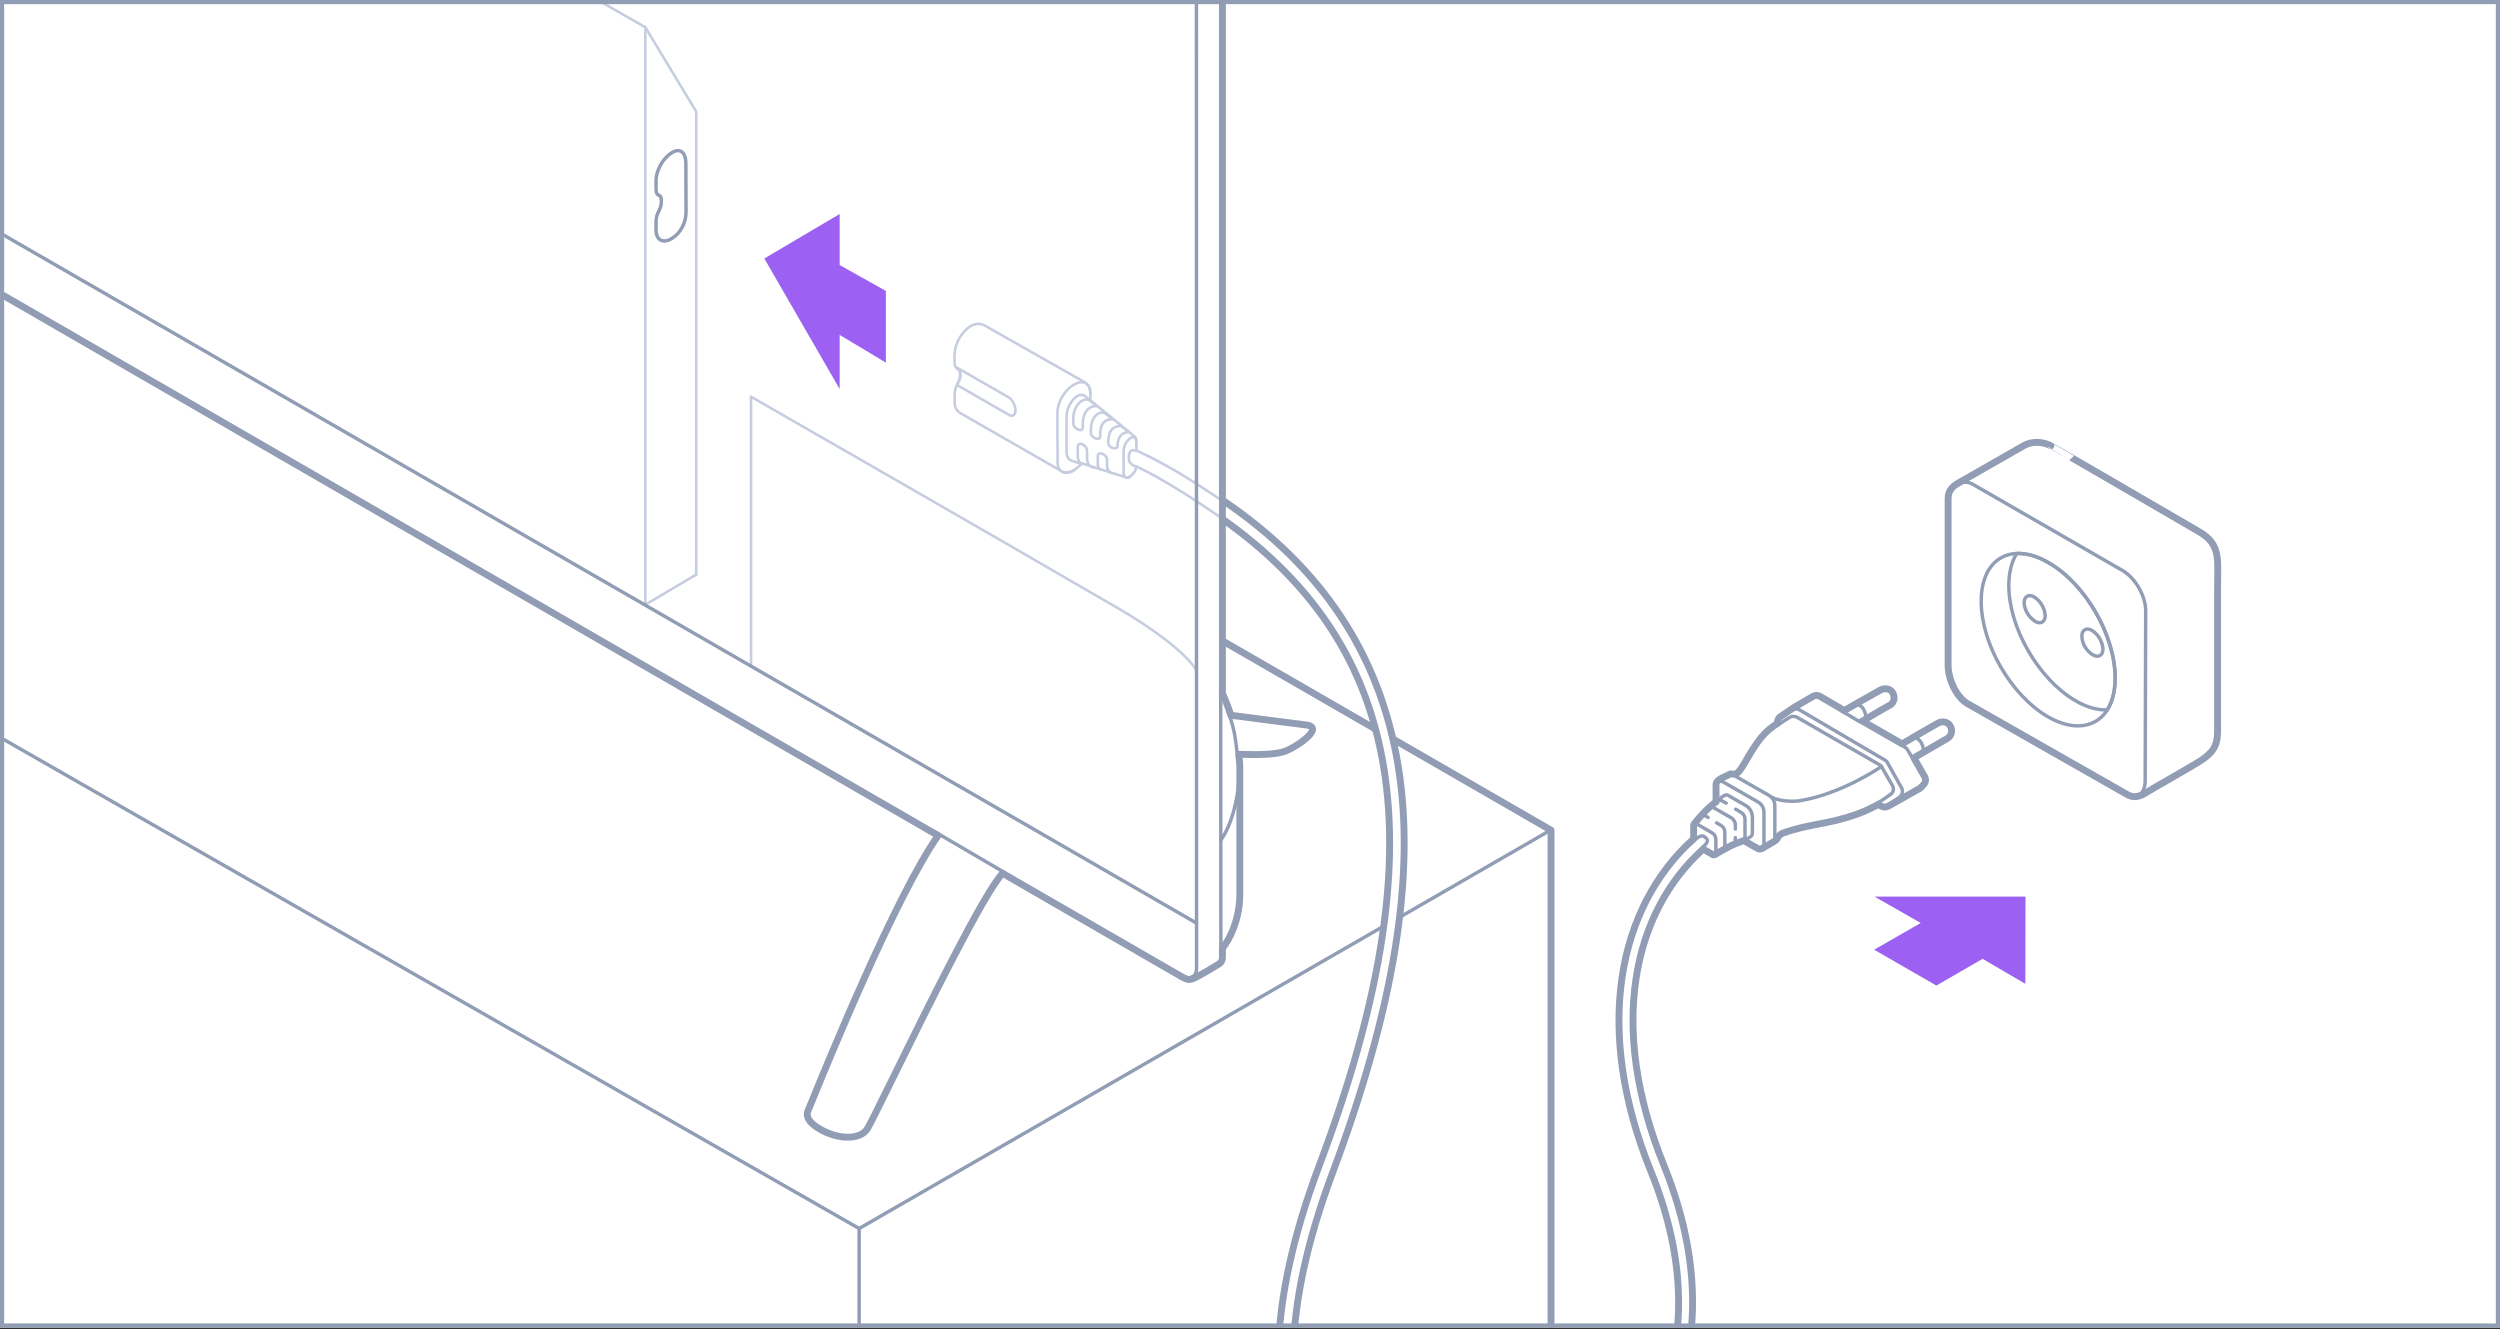 <svg width="600" height="319" viewBox="0 0 600 319" fill="none" xmlns="http://www.w3.org/2000/svg">
<rect x="0" y="0" width="600" height="319" fill="#333333" stroke="none"/>
<g clip-path="url(#clip0_782_5577)">
<rect width="600" height="318.621" fill="white"/>
<path d="M229.159 84.838C229.159 82.397 230.897 79.459 233.048 78.218C234.041 77.68 235.117 77.556 236.193 78.052L260.069 91.583C260.855 92.08 261.683 92.742 261.683 94.19V96.052L272.359 104.825C272.607 105.032 272.731 105.404 272.731 105.983V108.094C272.855 108.176 272.979 108.218 273.062 108.259C281.09 111.983 287.462 116.245 293.172 120.094C293.172 121.045 293.172 123.031 293.172 124.314C287.71 120.631 279.972 115.376 272.69 111.9C272.69 112.935 271.986 113.804 271.159 114.383L271.117 114.425C270.869 114.549 270.414 114.631 270.331 114.59L259.614 111.197C259.076 111.818 258.455 112.397 257.793 112.769L257.669 112.852C256.51 113.514 255.6 113.473 254.731 113.059L230.566 99.197C229.738 98.7 229.117 97.997 229.117 96.632V94.769C229.117 93.445 229.448 92.742 229.821 92.08C229.862 91.997 229.903 91.956 229.945 91.873C230.234 91.335 230.483 90.88 230.483 89.928C230.483 89.349 230.359 88.894 229.821 88.521H229.779C229.448 88.273 229.076 88.025 229.076 86.701V84.838H229.159Z" stroke="#C5CDDF" stroke-width="0.621" stroke-miterlimit="3.359" stroke-linecap="round" stroke-linejoin="round"/>
<path d="M257.793 92.287L257.669 92.369C255.517 93.611 253.779 96.59 253.779 98.99V100.852C253.779 103.211 253.779 105.942 253.821 108.963V110.825C253.821 113.266 255.559 114.176 257.71 112.935L257.834 112.852M261.683 94.397C261.683 91.956 259.945 91.045 257.793 92.287" stroke="#C5CDDF" stroke-width="0.621" stroke-miterlimit="3.359" stroke-linecap="round" stroke-linejoin="round"/>
<path d="M229.696 92.411C229.738 92.287 229.821 92.204 229.821 92.08C230.152 91.459 230.441 90.838 230.441 89.762V89.721C230.441 89.183 230.152 88.521 229.448 88.107L241.986 95.307C242.524 95.638 242.897 96.052 243.186 96.631C243.476 97.211 243.683 97.79 243.724 98.411C243.724 98.659 243.683 98.907 243.6 99.156C243.517 99.362 243.393 99.487 243.228 99.652C243.062 99.776 242.855 99.776 242.69 99.776C242.441 99.735 242.234 99.652 242.069 99.528L229.696 92.411Z" stroke="#C5CDDF" stroke-width="0.621" stroke-miterlimit="3.359" stroke-linecap="round" stroke-linejoin="round"/>
<path d="M261.6 96.094L260.483 95.1C260.152 94.811 259.324 94.563 258.497 95.1L258.414 95.142C257.048 96.052 255.972 98.162 255.972 99.9V101.266V107.059V108.425C255.972 109.5 256.386 110.245 257.048 110.494L259.531 111.363" stroke="#C5CDDF" stroke-width="0.621" stroke-miterlimit="3.359" stroke-linecap="round" stroke-linejoin="round"/>
<path d="M262.634 112.273C262.138 112.107 261.6 111.942 261.31 111.487C260.979 111.032 260.897 110.37 260.897 109.873C260.897 109.376 260.897 108.259 260.897 108.259C260.897 106.77 258.662 105.694 258.662 107.349V109.583C258.662 110.576 259.283 111.238 259.655 111.404" stroke="#C5CDDF" stroke-width="0.621" stroke-miterlimit="3.359" stroke-linecap="round" stroke-linejoin="round"/>
<path d="M266.897 113.597C265.862 113.225 265.696 112.314 265.696 111.735C265.696 111.445 265.696 110.452 265.696 110.452C265.696 108.963 263.462 108.094 263.462 109.583C263.462 109.583 263.462 110.907 263.462 111.363C263.462 111.776 263.586 112.438 264.124 112.687" stroke="#C5CDDF" stroke-width="0.621" stroke-miterlimit="3.359" stroke-linecap="round" stroke-linejoin="round"/>
<path d="M269.09 102.218C267.062 102.218 265.986 103.418 265.986 106.232C265.986 107.638 268.221 108.094 268.221 106.976C268.221 105.114 269.09 103.707 270.952 103.707C270.041 103.087 269.09 102.218 269.09 102.218Z" stroke="#C5CDDF" stroke-width="0.621" stroke-miterlimit="3.359" stroke-linecap="round" stroke-linejoin="round"/>
<path d="M265.159 99.156C263.752 98.618 261.807 99.818 261.807 103.459V103.79C261.807 105.197 264.041 105.859 264.041 104.783V104.287C264.041 101.142 265.697 100.48 267.186 100.645C266.276 100.025 265.159 99.156 265.159 99.156Z" stroke="#C5CDDF" stroke-width="0.621" stroke-miterlimit="3.359" stroke-linecap="round" stroke-linejoin="round"/>
<path d="M261.31 95.928C259.821 95.473 257.586 97.211 257.586 100.604V101.597C257.586 103.004 259.862 103.79 259.862 102.714V101.845C259.862 98.452 261.765 97.294 263.214 97.501C262.469 96.797 261.31 95.928 261.31 95.928Z" stroke="#C5CDDF" stroke-width="0.621" stroke-miterlimit="3.359" stroke-linecap="round" stroke-linejoin="round"/>
<path d="M272.772 108.218C271.365 107.597 270.91 108.673 270.91 109.79C270.91 110.659 270.91 111.197 272.69 112.066" stroke="#C5CDDF" stroke-width="0.621" stroke-miterlimit="3.359" stroke-linecap="round" stroke-linejoin="round"/>
<path d="M180.248 95.225C180.248 95.225 235.614 126.962 268.428 146.038C276.786 150.921 284.234 156.425 287.09 160.728" stroke="#C5CDDF" stroke-width="0.621" stroke-miterlimit="3.359" stroke-linecap="round" stroke-linejoin="round"/>
<path d="M180.248 95.266V159.652" stroke="#C5CDDF" stroke-width="0.621" stroke-miterlimit="3.359" stroke-linecap="round" stroke-linejoin="round"/>
<path d="M271.2 105.238C270.331 105.818 269.669 107.142 269.669 108.218V109.045C269.669 110.121 269.669 111.321 269.669 112.645V113.473C269.669 114.549 270.414 114.921 271.2 114.466L271.241 114.425M272.731 106.149C272.731 105.073 272.028 104.659 271.2 105.197" stroke="#C5CDDF" stroke-width="0.621" stroke-miterlimit="3.359" stroke-linecap="round" stroke-linejoin="round"/>
<path d="M67.241 -43.562L154.883 6.549L167.09 26.783V137.969" stroke="#C5CDDF" stroke-width="0.621" stroke-miterlimit="3.359" stroke-linecap="round" stroke-linejoin="round"/>
<path d="M161.172 36.714C159.103 37.956 157.448 40.935 157.448 43.335V45.197C157.448 47.762 158.731 45.983 158.731 48.259V48.3C158.731 50.576 157.448 50.783 157.448 53.307V55.169C157.448 57.611 159.103 58.521 161.172 57.28L161.297 57.197C163.365 55.956 164.648 53.349 164.648 50.949L164.607 39.114C164.607 36.673 163.283 35.39 161.255 36.631L161.172 36.714Z" stroke="#919CB5" stroke-width="0.828" stroke-miterlimit="8.396"/>
<path d="M167.048 137.928L154.883 145.128" stroke="#C5CDDF" stroke-width="0.621" stroke-miterlimit="3.359" stroke-linecap="round" stroke-linejoin="round"/>
<path d="M154.883 6.507V145.087" stroke="#C5CDDF" stroke-width="0.621" stroke-miterlimit="3.359" stroke-linecap="round" stroke-linejoin="round"/>
<path d="M294.828 170.896C294.828 170.896 295.909 174.082 296.276 176.069C296.658 178.141 297.103 182.276 297.103 182.276" stroke="#919CB5" stroke-width="0.828" stroke-linecap="round"/>
<path d="M295.862 171.724C301.862 172.51 307.903 173.297 313.49 174C318.207 174.579 310.717 179.669 307.945 180.455C305.752 181.076 302.11 181.2 297.641 181.034" stroke="#919CB5" stroke-width="1.655" stroke-miterlimit="3.359" stroke-linecap="round"/>
<path d="M297.31 181.034C297.378 181.967 297.559 183.143 297.559 184.149V214.521C297.559 222.714 293.379 227.586 293.379 227.586V229.903C293.379 230.359 293.131 231.021 292.593 231.31C291.724 231.807 290.565 232.604 289.572 233.142C288.869 233.556 288.165 233.928 287.503 234.3C286.965 234.59 286.552 234.797 286.179 234.921C285.145 235.294 284.607 234.962 283.407 234.3L240.621 209.597C236.069 214.438 222.207 242.659 214.096 259.128C210.91 265.583 208.634 270.218 208.138 270.963C206.359 273.611 201.559 273.321 198 271.625C193.283 269.349 193.49 267.404 193.986 266.411C193.986 266.369 194.027 266.245 194.11 266.121C194.234 265.79 194.441 265.252 194.772 264.507C198.538 255.28 215.048 214.894 225.145 200.535L-96.621 14.618C-106.924 26.535 -134.938 62.866 -136.51 65.225C-138.29 67.873 -143.09 67.583 -146.648 65.887C-151.366 63.611 -151.159 61.666 -150.662 60.673C-150.248 59.804 -125.959 22.438 -112.221 5.556L-141.517 -11.368C-143.131 -12.279 -143.131 -13.603 -143.09 -15.838C-143.09 -16.127 -143.09 -16.417 -143.09 -16.748L-146.235 -338.306C-146.235 -341.079 -143.793 -342.527 -141.89 -343.81C-141.021 -344.431 -139.945 -344.472 -138.538 -343.686L289.49 -96.331C289.697 -96.207 289.862 -96.124 290.069 -96C291.807 -95.007 293.379 -94.179 293.379 -92.028V166.428C293.379 166.428 294.278 168.245 295.448 171.724" stroke="#919CB5" stroke-width="1.655" stroke-miterlimit="3.359" stroke-linecap="round" stroke-linejoin="round"/>
<path d="M287.131 -87.548C287.131 19.873 287.172 124.883 287.172 232.345C287.172 234.745 285.31 234.952 284.234 234.414" stroke="#919CB5" stroke-width="0.828" stroke-miterlimit="3.359" stroke-linecap="round"/>
<path d="M292.965 165.104L293.007 228.383" stroke="#919CB5" stroke-width="0.828" stroke-linecap="round"/>
<path d="M293.007 201.611C293.007 201.611 297.517 196.024 297.517 183.073" stroke="#919CB5" stroke-width="0.828" stroke-linecap="round"/>
<path d="M-145.324 -27.92L287.172 221.556" stroke="#919CB5" stroke-width="0.828" stroke-linecap="round"/>
<path d="M241.034 209.379L224.069 199.448" stroke="#919CB5" stroke-width="0.828" stroke-linecap="round"/>
<path d="M372.248 327.321V199.252L334.303 177.363" stroke="#919CB5" stroke-width="1.655" stroke-miterlimit="3.359" stroke-linejoin="round"/>
<path d="M313.283 354.011C314.4 355.956 315.559 357.694 316.8 359.225L206.234 423.073M330.083 174.963L293.131 153.652M-182.11 71.225L-183.724 70.314V199.128" stroke="#919CB5" stroke-width="1.655" stroke-miterlimit="3.359" stroke-linejoin="round"/>
<path d="M335.876 220.149L372.166 199.211" stroke="#919CB5" stroke-width="0.828" stroke-miterlimit="3.359" stroke-linejoin="round"/>
<path d="M-183.393 72.094L58.303 210.3L206.193 294.838L332.11 222.259" stroke="#919CB5" stroke-width="0.828" stroke-miterlimit="3.359" stroke-linejoin="round"/>
<path d="M206.193 294.88V422.535" stroke="#919CB5" stroke-width="0.828" stroke-miterlimit="3.359"/>
<path d="M183.434 62.038L201.517 93.363V80.369L212.607 87.031V69.818L201.517 63.611V51.362L183.434 62.038Z" fill="#9C61F2"/>
<path d="M486.124 215.183H449.876L460.966 221.514L449.793 227.928L464.731 236.535L475.821 230.121L486.083 236.121L486.124 215.183Z" fill="#9C61F2"/>
<path d="M465.145 173.556C465.931 173.1 467.421 173.142 468.041 174.3C468.621 175.335 468.331 176.7 467.296 177.28C466.883 177.528 459.021 182.027 459.021 182.027L457.821 179.958C457.697 179.71 457.49 179.503 457.241 179.379L456.124 178.676C456.083 178.676 464.027 174.176 465.145 173.556Z" stroke="#919CB5" stroke-width="0.828" stroke-miterlimit="3.359" stroke-linecap="round" stroke-linejoin="round"/>
<path d="M451.283 165.487C452.069 165.031 453.559 165.073 454.179 166.232C454.759 167.266 454.552 168.59 453.517 169.169C453.186 169.335 446.276 173.172 446.276 173.172L445.49 172.717L442.014 170.648C441.972 170.648 450.165 166.149 451.283 165.487Z" stroke="#919CB5" stroke-width="0.828" stroke-miterlimit="3.359" stroke-linecap="round" stroke-linejoin="round"/>
<path d="M458.814 177.156C459.6 176.825 460.593 177.321 461.131 178.314C461.545 179.059 461.959 180.383 461.007 181.004" stroke="#919CB5" stroke-width="0.828" stroke-miterlimit="3.359" stroke-linecap="round" stroke-linejoin="round"/>
<path d="M444.993 169.17C445.779 168.838 446.772 169.335 447.31 170.328C447.724 171.073 448.138 172.397 447.186 173.018" stroke="#919CB5" stroke-width="0.828" stroke-miterlimit="3.359" stroke-linecap="round" stroke-linejoin="round"/>
<path d="M450.786 193.128L451.324 193.418C451.862 193.707 452.566 193.666 453.103 193.294L455.834 191.349C456.579 190.811 456.786 189.859 456.372 189.073L452.979 183.031C452.855 182.742 452.607 182.535 452.359 182.411L431.876 170.369C431.338 170.038 430.676 170.038 430.097 170.369L426.869 172.314" stroke="#919CB5" stroke-width="0.828" stroke-miterlimit="3.359" stroke-linecap="round" stroke-linejoin="round"/>
<path d="M426.681 174C427.715 173.296 428.791 172.634 429.495 172.179C430.033 171.848 430.695 171.848 431.274 172.138L451.034 183.517C451.283 183.641 451.531 183.848 451.655 184.138L454.179 188.524C454.593 189.228 454.469 190.138 453.807 190.593C453.021 191.172 451.862 192 450.414 192.828" stroke="#919CB5" stroke-width="0.828" stroke-miterlimit="3.359" stroke-linecap="round" stroke-linejoin="round"/>
<path d="M414.869 186.011C415.159 185.845 415.655 185.804 416.028 186.011L424.552 190.893C425.421 191.431 425.959 192.3 425.959 193.376V201.114C425.959 201.487 425.752 201.859 425.421 202.066" stroke="#919CB5" stroke-width="0.828" stroke-miterlimit="3.359"/>
<path d="M425.131 191.266C426.786 192.259 430.014 192.466 431.959 192.176C442.138 190.521 451.572 183.942 451.572 183.942" stroke="#919CB5" stroke-width="0.828" stroke-miterlimit="3.359" stroke-linecap="round"/>
<path d="M418.469 201.735L421.738 203.597C422.4 203.969 423.31 203.514 423.352 202.894V194.949C423.352 193.914 422.814 192.963 421.903 192.466L413.338 187.542C412.676 187.169 411.765 187.542 411.765 188.287V192.3" stroke="#919CB5" stroke-width="0.828" stroke-miterlimit="3.359"/>
<path d="M408.165 195.652C408.331 195.528 408.621 195.487 408.828 195.569L409.945 196.19M413.545 204.011C413.793 203.887 413.959 203.721 413.959 203.473V199.707C413.959 199.004 413.586 198.383 412.966 198.052L411.972 197.473" stroke="#919CB5" stroke-width="0.828" stroke-miterlimit="3.359" stroke-linecap="round"/>
<path d="M410.152 193.666C410.317 193.542 410.565 193.501 410.814 193.583L415.49 196.273C416.069 196.604 416.483 197.266 416.483 197.928V198.963M416.028 202.728C416.276 202.604 416.483 202.439 416.483 202.19V201.032" stroke="#919CB5" stroke-width="0.828" stroke-miterlimit="3.359" stroke-linecap="round"/>
<path d="M412.221 192.094C412.428 191.928 412.717 191.928 412.883 192.011L414.29 192.756M418.386 201.652C418.634 201.528 418.8 201.404 418.8 201.114V196.604C418.8 195.901 418.428 195.28 417.807 194.949L416.566 194.204" stroke="#919CB5" stroke-width="0.828" stroke-miterlimit="3.359" stroke-linecap="round"/>
<path d="M410.938 205.128C411.31 205.335 411.807 205.045 411.807 204.632V201.487C411.807 200.783 411.434 200.163 410.814 199.832L407.255 197.763C406.883 197.556 406.386 197.845 406.386 198.259" stroke="#919CB5" stroke-width="0.828" stroke-miterlimit="3.359"/>
<path d="M406.138 202.138C407.048 201.269 408.197 200.276 408.952 200.742C410.359 201.611 409.821 202.303 408.414 203.586" stroke="#919CB5" stroke-width="0.828" stroke-miterlimit="3.359" stroke-linecap="round"/>
<path d="M418.386 201.652C419.71 201.073 420.579 200.907 420.579 199.873V196.314C420.579 194.99 420.041 193.914 418.924 193.294C418.924 193.294 416.069 191.68 414.745 190.894C414.248 190.604 413.793 190.894 413.131 191.39C412.593 191.804 412.262 192.094 411.931 192.383" stroke="#919CB5" stroke-width="0.828" stroke-miterlimit="3.359"/>
<path d="M293.379 120C317.379 136.262 331.2 157.211 335.545 183.735C339.89 210.176 334.469 242.204 319.986 281.018C307.117 315.238 308.441 338.411 316.428 352.397C324.372 366.342 339.145 371.68 354.414 369.694C369.724 367.707 385.365 358.397 394.593 343.169C403.779 328.025 406.676 306.921 396.207 281.1C382.345 246.963 388.221 217.749 406.469 201.321V198.176C406.469 197.969 406.552 197.763 406.676 197.638C406.676 197.638 408.455 195.404 410.028 193.956C410.565 193.459 411.228 192.921 411.848 192.425V188.287C411.848 187.956 412.014 187.666 412.179 187.501C412.634 187.004 413.379 186.673 414.041 186.342C414.414 186.218 414.703 186.052 414.993 185.887C415.241 185.721 415.655 185.68 415.986 185.804C416.276 185.887 416.69 185.68 416.938 185.514C417.6 185.059 418.303 183.818 419.214 182.245C420.538 180.011 422.193 177.156 424.428 175.211C425.048 174.673 425.834 174.135 426.579 173.597C426.538 172.976 426.786 172.314 427.324 171.983L430.552 169.79L435.103 167.142C435.641 166.811 436.303 166.811 436.841 167.142L442.634 170.535C443.131 170.245 450.29 166.149 451.365 165.569C452.193 165.114 453.641 165.156 454.262 166.273C454.841 167.307 454.634 168.631 453.6 169.211C453.269 169.376 449.172 171.735 446.979 173.059L456.497 178.521C456.538 178.521 456.745 178.356 457.076 178.19C458.938 177.073 464.276 174.011 465.186 173.514C466.014 173.059 467.462 173.142 468.083 174.259C468.662 175.335 468.372 176.659 467.338 177.238C466.924 177.487 459.352 181.873 459.352 181.873L459.269 181.79L461.876 186.342C462.248 187.004 462.207 187.666 461.71 188.245C461.462 188.494 460.965 189.114 460.717 189.238C460.469 189.404 453.228 193.459 453.228 193.459C452.69 193.79 452.028 193.79 451.49 193.459L450.786 193.087C449.421 193.79 447.848 194.576 446.234 195.197C442.386 196.604 439.448 197.225 436.51 197.762C433.821 198.3 431.214 198.756 427.862 199.956C427.034 200.287 426.91 200.731 426.579 201.103C426.579 201.434 425.876 201.9 425.586 202.066C425.297 202.232 423.559 203.266 422.938 203.597C422.69 203.763 422.234 203.887 421.903 203.68L418.51 201.735C417.848 201.983 417.145 202.231 416.441 202.521C414.579 203.266 411.559 205.128 411.559 205.128C411.352 205.211 411.186 205.211 411.021 205.087L408.952 203.887C408.91 203.845 408.869 203.804 408.786 203.762C391.862 218.949 385.821 246.383 399.31 279.611C410.11 306.3 407.297 328.645 397.448 344.825C387.683 360.963 371.09 370.894 354.745 373.004C338.359 375.156 322.055 369.404 313.283 354.011C304.593 338.7 303.6 314.328 316.634 279.694C331.117 241.211 336.29 209.887 332.11 184.273C328.096 159.528 315.434 140.152 293.379 124.552" stroke="#919CB5" stroke-width="1.655" stroke-miterlimit="3.359" stroke-linecap="round"/>
<path d="M527.876 127.666C533.048 130.687 532.221 134.328 532.221 140.99V175.376C532.221 178.645 531.434 180.259 528.703 182.204C526.841 183.528 516.869 189.073 514.924 190.314C513.393 191.266 511.986 191.556 510.455 190.645L472.221 168.88C469.448 167.266 467.545 162.921 467.545 159.569V119.721C467.545 117.859 468.414 116.866 470.028 115.914C472.179 114.673 483.848 108.052 485.669 106.976C487.241 106.025 489.848 105.776 492.207 106.976C492.166 106.894 522.703 124.645 527.876 127.666Z" stroke="#919CB5" stroke-width="1.655" stroke-miterlimit="3.359" stroke-linejoin="round"/>
<path d="M486.621 147.28C486.166 146.535 485.876 145.666 485.793 144.797C485.752 144.011 486.041 143.39 486.455 143.142C486.869 142.852 487.49 142.852 488.193 143.266C488.938 143.721 489.559 144.383 490.014 145.128C490.469 145.873 490.759 146.742 490.841 147.611C490.883 148.438 490.593 149.018 490.179 149.266C489.765 149.556 489.145 149.556 488.441 149.142C487.697 148.645 487.076 147.983 486.621 147.28Z" stroke="#919CB5" stroke-width="0.828" stroke-miterlimit="3.359" stroke-linejoin="round"/>
<path d="M500.441 155.307C499.986 154.562 499.697 153.693 499.655 152.825C499.614 152.038 499.862 151.418 500.317 151.169C500.731 150.88 501.352 150.88 502.055 151.294C502.8 151.749 503.421 152.411 503.876 153.156C504.331 153.9 504.621 154.769 504.703 155.638C504.745 156.466 504.455 157.045 504.041 157.294C503.628 157.583 503.007 157.583 502.303 157.169C501.517 156.714 500.897 156.052 500.441 155.307Z" stroke="#919CB5" stroke-width="0.828" stroke-miterlimit="3.359" stroke-linejoin="round"/>
<path d="M509.421 136.935L473.503 116.245C471.641 115.169 469.407 115.914 468.29 117.197M509.421 136.935C512.483 138.714 514.966 143.059 514.966 146.576L514.841 187.376C514.841 189.321 514.097 190.645 512.855 191.142" stroke="#919CB5" stroke-width="0.828" stroke-miterlimit="3.359" stroke-linecap="round" stroke-linejoin="round"/>
<path d="M491.628 135.031C482.731 129.9 475.49 134.038 475.49 144.259C475.448 154.48 482.648 166.893 491.503 172.024C500.359 177.114 507.641 173.017 507.641 162.797C507.641 152.576 500.524 140.121 491.628 135.031Z" stroke="#919CB5" stroke-width="0.828" stroke-miterlimit="3.359" stroke-linecap="round"/>
<path d="M491.627 135.032C488.896 133.418 486.29 132.756 484.014 132.838C482.814 134.742 482.152 137.266 482.11 140.411C482.069 150.632 489.269 163.045 498.124 168.176C500.855 169.79 503.462 170.452 505.738 170.369C506.938 168.466 507.6 165.942 507.641 162.797C507.724 152.576 500.524 140.121 491.627 135.032Z" stroke="#919CB5" stroke-width="0.828" stroke-miterlimit="3.359" stroke-linecap="round"/>
</g>
<rect x="0.5" y="0.5" width="599" height="317.621" stroke="#919CB5"/>
<defs>
<clipPath id="clip0_782_5577">
<rect width="600" height="318.621" fill="white"/>
</clipPath>
</defs>
</svg>
